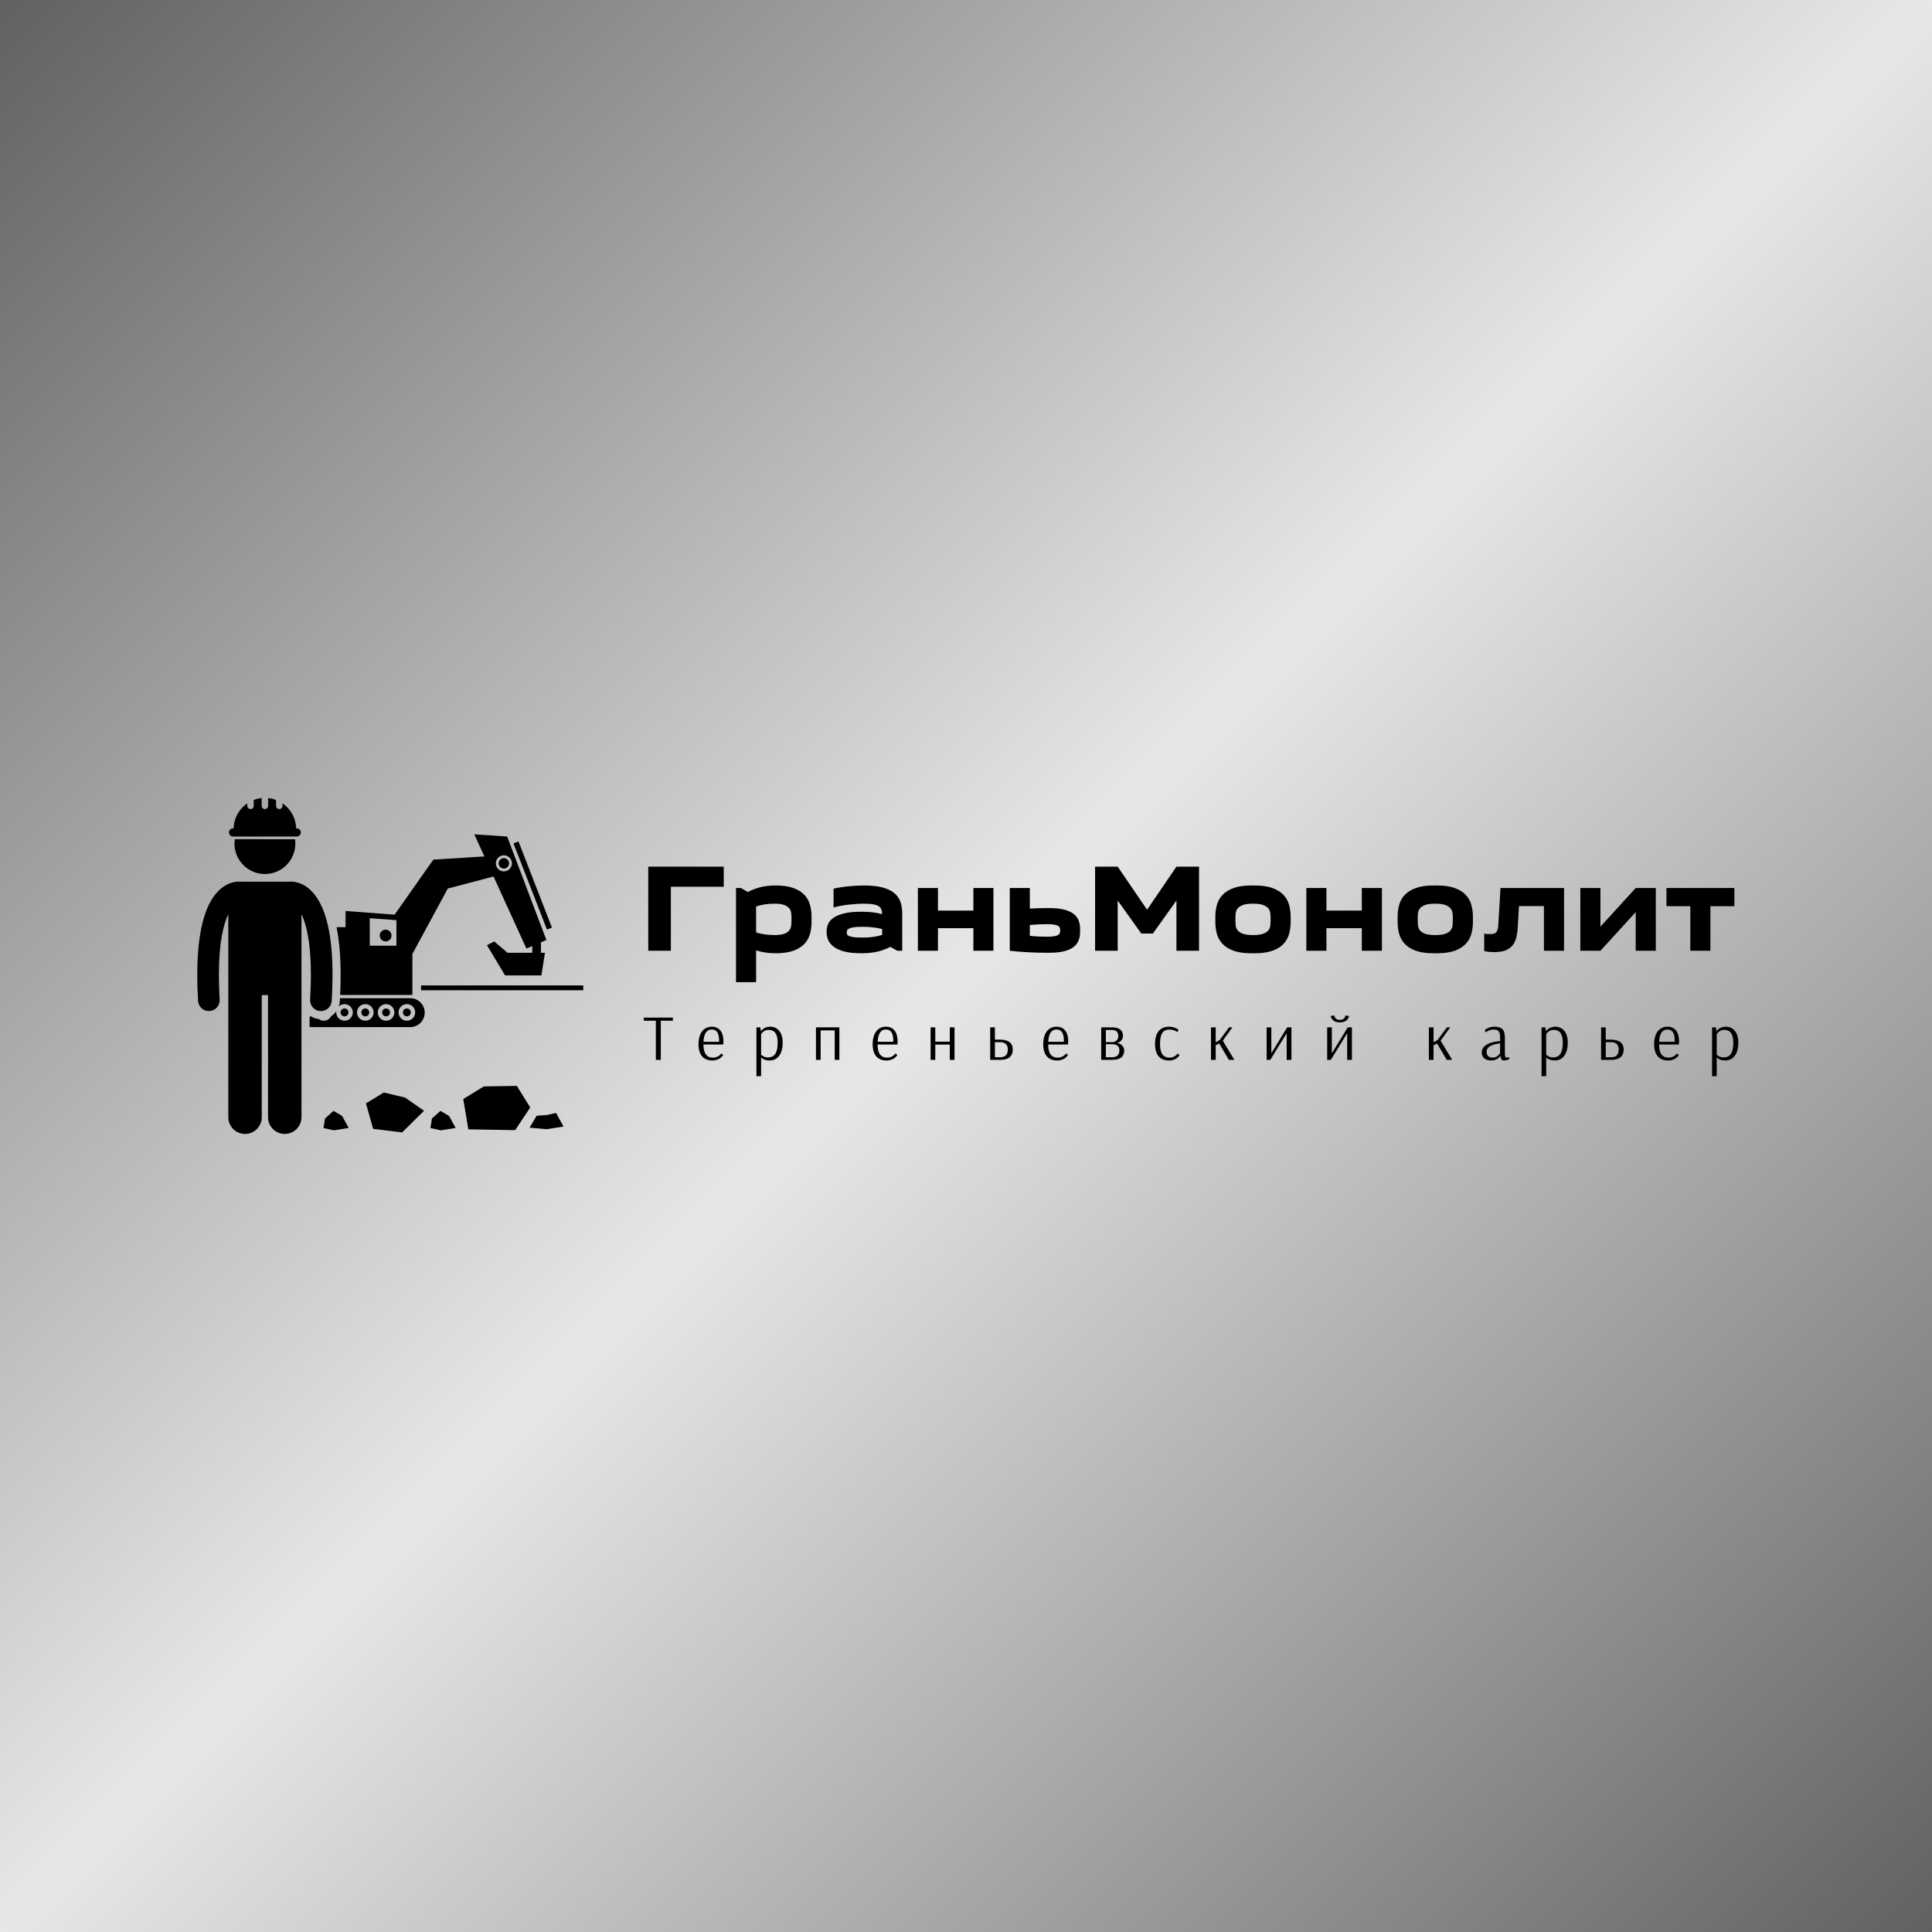 <?xml version="1.0" encoding="UTF-8" standalone="no"?> <svg xmlns="http://www.w3.org/2000/svg" xmlns:xlink="http://www.w3.org/1999/xlink" version="1.1" width="500" height="500" viewBox="0 0 500 500" xml:space="preserve"> <desc>Created with Fabric.js 3.6.3</desc> <defs> </defs> <g transform="matrix(1 0 0 1 250 250)"> <linearGradient id="SVGID_66754" gradientUnits="userSpaceOnUse" gradientTransform="matrix(1 0 0 1 -250 -250)" x1="0" y1="0" x2="500" y2="500"> <stop offset="0%" style="stop-color:rgb(97,97,97);stop-opacity: 1"></stop> <stop offset="50%" style="stop-color:rgb(230,231,232);stop-opacity: 1"></stop> <stop offset="100%" style="stop-color:rgb(97,97,97);stop-opacity: 1"></stop> </linearGradient> <rect style="stroke: none; stroke-width: 1; stroke-dasharray: none; stroke-linecap: butt; stroke-dashoffset: 0; stroke-linejoin: miter; stroke-miterlimit: 4; fill: url(#SVGID_66754); fill-rule: nonzero; opacity: 1;" x="-250" y="-250" rx="0" ry="0" width="500" height="500"></rect> </g> <g transform="matrix(0.35 0 0 0.35 101 250)"> <g style=""> <g transform="matrix(1 0 0 1 84.003 -75.907)"> <circle style="stroke: none; stroke-width: 1; stroke-dasharray: none; stroke-linecap: butt; stroke-dashoffset: 0; stroke-linejoin: miter; stroke-miterlimit: 4; fill: rgb(0,0,0); fill-rule: nonzero; opacity: 1;" cx="0" cy="0" r="3.86"></circle> </g> <g transform="matrix(0.932 -0.362 0.362 0.932 105.324 -59.532)"> <rect style="stroke: none; stroke-width: 1; stroke-dasharray: none; stroke-linecap: butt; stroke-dashoffset: 0; stroke-linejoin: miter; stroke-miterlimit: 4; fill: rgb(0,0,0); fill-rule: nonzero; opacity: 1;" x="-1.979" y="-34.181" rx="0" ry="0" width="3.958" height="68.363"></rect> </g> <g transform="matrix(1 0 0 1 -3.427 -22.517)"> <circle style="stroke: none; stroke-width: 1; stroke-dasharray: none; stroke-linecap: butt; stroke-dashoffset: 0; stroke-linejoin: miter; stroke-miterlimit: 4; fill: rgb(0,0,0); fill-rule: nonzero; opacity: 1;" cx="0" cy="0" r="4.354"></circle> </g> <g transform="matrix(1 0 0 1 -17.095 34.484)"> <path style="stroke: none; stroke-width: 1; stroke-dasharray: none; stroke-linecap: butt; stroke-dashoffset: 0; stroke-linejoin: miter; stroke-miterlimit: 4; fill: rgb(0,0,0); fill-rule: nonzero; opacity: 1;" transform=" translate(-125.619, -158.658)" d="M 104.67 154.05 c 1.1 -1.047 2.584 -1.693 4.225 -1.693 c 3.387 0 6.135 2.747 6.135 6.136 c 0 3.389 -2.748 6.135 -6.135 6.135 c -3.389 0 -6.137 -2.747 -6.137 -6.135 c 0 -0.294 0.027 -0.582 0.068 -0.865 c -1.037 1.448 -2.338 2.692 -3.838 3.654 c -1.016 1.985 -3.076 3.346 -5.459 3.346 c -1.381 0 -2.652 -0.461 -3.678 -1.231 c -2.27 -0.252 -4.363 -1.046 -6.164 -2.247 c -0.176 0.366 -0.387 0.711 -0.631 1.033 v 7.163 h 74.439 c 5.902 0 10.688 -4.785 10.688 -10.688 s -4.785 -10.688 -10.688 -10.688 h -51.961 c -0.039 0.781 -0.074 1.552 -0.121 2.341 C 105.338 151.616 105.076 152.867 104.67 154.05 z M 154.988 152.356 c 3.389 0 6.137 2.747 6.137 6.136 c 0 3.389 -2.748 6.135 -6.137 6.135 c -3.389 0 -6.135 -2.747 -6.135 -6.135 C 148.854 155.104 151.6 152.356 154.988 152.356 z M 139.623 152.356 c 3.389 0 6.137 2.747 6.137 6.136 c 0 3.389 -2.748 6.135 -6.137 6.135 c -3.389 0 -6.135 -2.747 -6.135 -6.135 C 133.488 155.104 136.234 152.356 139.623 152.356 z M 124.258 152.356 c 3.389 0 6.137 2.747 6.137 6.136 c 0 3.389 -2.748 6.135 -6.137 6.135 c -3.389 0 -6.135 -2.747 -6.135 -6.135 C 118.123 155.104 120.869 152.356 124.258 152.356 z" stroke-linecap="round"></path> </g> <g transform="matrix(1 0 0 1 -33.82 34.318)"> <circle style="stroke: none; stroke-width: 1; stroke-dasharray: none; stroke-linecap: butt; stroke-dashoffset: 0; stroke-linejoin: miter; stroke-miterlimit: 4; fill: rgb(0,0,0); fill-rule: nonzero; opacity: 1;" cx="0" cy="0" r="2.903"></circle> </g> <g transform="matrix(1 0 0 1 -18.456 34.318)"> <circle style="stroke: none; stroke-width: 1; stroke-dasharray: none; stroke-linecap: butt; stroke-dashoffset: 0; stroke-linejoin: miter; stroke-miterlimit: 4; fill: rgb(0,0,0); fill-rule: nonzero; opacity: 1;" cx="0" cy="0" r="2.903"></circle> </g> <g transform="matrix(1 0 0 1 -3.09 34.318)"> <circle style="stroke: none; stroke-width: 1; stroke-dasharray: none; stroke-linecap: butt; stroke-dashoffset: 0; stroke-linejoin: miter; stroke-miterlimit: 4; fill: rgb(0,0,0); fill-rule: nonzero; opacity: 1;" cx="0" cy="0" r="2.903"></circle> </g> <g transform="matrix(1 0 0 1 12.275 34.318)"> <circle style="stroke: none; stroke-width: 1; stroke-dasharray: none; stroke-linecap: butt; stroke-dashoffset: 0; stroke-linejoin: miter; stroke-miterlimit: 4; fill: rgb(0,0,0); fill-rule: nonzero; opacity: 1;" cx="0" cy="0" r="2.903"></circle> </g> <g transform="matrix(1 0 0 1 37.869 -37.956)"> <path style="stroke: none; stroke-width: 1; stroke-dasharray: none; stroke-linecap: butt; stroke-dashoffset: 0; stroke-linejoin: miter; stroke-miterlimit: 4; fill: rgb(0,0,0); fill-rule: nonzero; opacity: 1;" transform=" translate(-180.583, -86.218)" d="M 106.018 130.796 c 0 4.696 -0.123 9.658 -0.359 14.798 h 53.426 V 115.23 l 26.182 -48.339 l 33.812 -8.898 l 24.315 53.294 l 4.305 -1.845 v 4.951 H 229.42 l -9.826 -8.384 l -5.361 2.795 l 13.4 22.359 h 26.803 l 2.68 -16.77 h -2.984 v -7.709 l 4.039 -1.731 l -29.027 -76.529 l -24.277 -1.583 l 7.445 16.317 l -37.731 2.358 l -28.656 40.701 l -36.258 -2.703 v 11.938 h -6.672 C 104.998 105.357 105.998 117.087 106.018 130.796 z M 226.717 54.205 c -3.279 0 -5.938 -2.658 -5.938 -5.938 c 0 -3.279 2.658 -5.938 5.938 -5.938 c 3.281 0 5.939 2.658 5.939 5.938 C 232.656 51.547 229.998 54.205 226.717 54.205 z M 147.27 90.288 v 18.888 h -19.725 V 88.818 L 147.27 90.288 z" stroke-linecap="round"></path> </g> <g transform="matrix(1 0 0 1 82.748 16.158)"> <rect style="stroke: none; stroke-width: 1; stroke-dasharray: none; stroke-linecap: butt; stroke-dashoffset: 0; stroke-linejoin: miter; stroke-miterlimit: 4; fill: rgb(0,0,0); fill-rule: nonzero; opacity: 1;" x="-59.966" y="-1.782" rx="0" ry="0" width="119.932" height="3.563"></rect> </g> <g transform="matrix(1 0 0 1 -92.705 30.889)"> <path style="stroke: none; stroke-width: 1; stroke-dasharray: none; stroke-linecap: butt; stroke-dashoffset: 0; stroke-linejoin: miter; stroke-miterlimit: 4; fill: rgb(0,0,0); fill-rule: nonzero; opacity: 1;" transform=" translate(-50.009, -155.063)" d="M 8.574 157.494 c 0.156 0 0.316 -0.004 0.475 -0.014 c 4.412 -0.26 7.777 -4.045 7.518 -8.455 C 16.176 142.374 16 136.316 16 130.804 c -0.033 -24.219 3.496 -37.82 6.965 -44.92 v 150.1 c 0 6.83 5.537 12.363 12.363 12.363 c 6.828 0 12.365 -5.533 12.365 -12.363 v -90.271 h 4.635 v 90.271 c 0 6.83 5.537 12.363 12.363 12.363 c 6.828 0 12.365 -5.533 12.365 -12.363 V 85.927 c 0.592 1.217 1.189 2.611 1.779 4.238 c 2.82 7.813 5.191 20.631 5.182 40.639 c 0 5.514 -0.178 11.572 -0.566 18.223 c -0.256 4.412 3.111 8.195 7.521 8.453 c 0.158 0.008 0.316 0.014 0.473 0.014 c 4.205 0 7.732 -3.283 7.979 -7.533 c 0.406 -6.934 0.594 -13.301 0.594 -19.156 c -0.041 -30.182 -4.861 -46.887 -11.436 -56.932 c -3.283 -4.986 -7.127 -8.184 -10.678 -9.955 c -3.549 -1.789 -6.662 -2.142 -8.436 -2.137 c -0.639 0 -1.117 0.041 -1.416 0.078 c -0.006 0.002 -0.014 0.002 -0.02 0.004 H 31.98 c -0.006 -0.002 -0.012 -0.002 -0.016 -0.004 c -0.301 -0.035 -0.779 -0.08 -1.414 -0.08 c -1.775 -0.004 -4.891 0.35 -8.437 2.141 c -5.379 2.664 -11.178 8.5 -15.236 18.838 C 2.771 93.136 0.014 108.144 0 130.804 c 0 5.854 0.189 12.223 0.596 19.158 C 0.846 154.212 4.369 157.494 8.574 157.494 z" stroke-linecap="round"></path> </g> <g transform="matrix(1 0 0 1 -92.704 -80.872)"> <path style="stroke: none; stroke-width: 1; stroke-dasharray: none; stroke-linecap: butt; stroke-dashoffset: 0; stroke-linejoin: miter; stroke-miterlimit: 4; fill: rgb(0,0,0); fill-rule: nonzero; opacity: 1;" transform=" translate(-50.01, -43.302)" d="M 53.68 55.861 c 10.68 -1.753 18.83 -11.021 18.83 -22.197 c 0 -1.095 -0.082 -2.171 -0.232 -3.224 H 27.744 c -0.15 1.053 -0.234 2.129 -0.234 3.224 c 0 11.176 8.15 20.444 18.83 22.197 c 1.195 0.196 2.42 0.303 3.67 0.303 S 52.486 56.057 53.68 55.861 z" stroke-linecap="round"></path> </g> <g transform="matrix(1 0 0 1 -92.704 -109.954)"> <path style="stroke: none; stroke-width: 1; stroke-dasharray: none; stroke-linecap: butt; stroke-dashoffset: 0; stroke-linejoin: miter; stroke-miterlimit: 4; fill: rgb(0,0,0); fill-rule: nonzero; opacity: 1;" transform=" translate(-50.01, -14.22)" d="M 26.477 22.403 c -1.666 0 -3.016 1.352 -3.016 3.018 c 0 1.668 1.35 3.018 3.016 3.018 h 0.402 h 46.262 h 0.4 c 1.668 0 3.018 -1.35 3.018 -3.018 c 0 -1.666 -1.35 -3.018 -3.018 -3.018 h -0.414 c -0.018 -0.674 -0.063 -1.341 -0.135 -2 c -0.77 -6.853 -4.529 -12.799 -9.947 -16.503 v 1.847 c 0 1.318 -1.068 2.389 -2.387 2.389 c -1.318 0 -2.389 -1.07 -2.389 -2.389 V 1.402 C 56.414 0.692 54.447 0.21 52.396 0 v 5.748 c 0 1.318 -1.068 2.389 -2.387 2.389 c -1.32 0 -2.389 -1.07 -2.389 -2.389 V 0 c -2.049 0.21 -4.018 0.693 -5.873 1.403 v 4.345 c 0 1.318 -1.068 2.389 -2.389 2.389 c -1.318 0 -2.387 -1.07 -2.387 -2.389 V 3.902 c -5.416 3.704 -9.176 9.649 -9.943 16.501 c -0.074 0.659 -0.117 1.326 -0.135 2 H 26.477 z" stroke-linecap="round"></path> </g> <g transform="matrix(1 0 0 1 78.739 105.005)"> <polygon style="stroke: none; stroke-width: 1; stroke-dasharray: none; stroke-linecap: butt; stroke-dashoffset: 0; stroke-linejoin: miter; stroke-miterlimit: 4; fill: rgb(0,0,0); fill-rule: nonzero; opacity: 1;" points="-9.539,-15.96 -24.756,-6.668 -21.006,15.786 13.627,16.364 24.756,-0.378 14.846,-16.364 "></polygon> </g> <g transform="matrix(1 0 0 1 3.502 108.297)"> <polygon style="stroke: none; stroke-width: 1; stroke-dasharray: none; stroke-linecap: butt; stroke-dashoffset: 0; stroke-linejoin: miter; stroke-miterlimit: 4; fill: rgb(0,0,0); fill-rule: nonzero; opacity: 1;" points="-8.278,-14.754 -21.483,-6.691 -16.167,12.134 5.242,14.754 21.483,-1.233 7.429,-11.026 "></polygon> </g> <g transform="matrix(1 0 0 1 115.56 114.664)"> <polygon style="stroke: none; stroke-width: 1; stroke-dasharray: none; stroke-linecap: butt; stroke-dashoffset: 0; stroke-linejoin: miter; stroke-miterlimit: 4; fill: rgb(0,0,0); fill-rule: nonzero; opacity: 1;" points="12.568,4.04 7.037,-6.014 0.65,-4.561 -7.349,-3.925 -12.568,4.882 0.084,6.014 "></polygon> </g> <g transform="matrix(1 0 0 1 39.026 114.308)"> <polygon style="stroke: none; stroke-width: 1; stroke-dasharray: none; stroke-linecap: butt; stroke-dashoffset: 0; stroke-linejoin: miter; stroke-miterlimit: 4; fill: rgb(0,0,0); fill-rule: nonzero; opacity: 1;" points="-8.219,-1.569 -9.322,5.518 -1.676,7.182 9.322,5.444 4.449,-3.411 -1.903,-7.182 "></polygon> </g> <g transform="matrix(1 0 0 1 -40.035 114.308)"> <polygon style="stroke: none; stroke-width: 1; stroke-dasharray: none; stroke-linecap: butt; stroke-dashoffset: 0; stroke-linejoin: miter; stroke-miterlimit: 4; fill: rgb(0,0,0); fill-rule: nonzero; opacity: 1;" points="-8.218,-1.569 -9.322,5.518 -1.673,7.182 9.322,5.444 4.452,-3.411 -1.902,-7.182 "></polygon> </g> </g> </g> <g transform="matrix(1 0 0 1 327.5 235.853)" style=""><path fill="#000000" opacity="1" d="M-140.20-11.56L-140.20-6.36L-153.88-6.36L-153.88 10.20L-159.73 10.20L-159.73-11.56L-140.20-11.56Z"></path><path fill="#000000" opacity="1" d="M-137.02-6.04L-135.72-6.04L-133.97-5.00Q-132.41-5.84-130.65-6.26Q-128.90-6.69-126.76-6.69L-126.76-6.69Q-124.03-6.69-122.24-6.05Q-120.45-5.42-119.38-4.32Q-118.31-3.21-117.89-1.73Q-117.47-0.26-117.47 1.43L-117.47 1.43L-117.47 2.73Q-117.47 4.42-117.89 5.90Q-118.31 7.38-119.38 8.48Q-120.45 9.59-122.24 10.22Q-124.03 10.85-126.76 10.85L-126.76 10.85Q-128.22 10.85-129.45 10.66Q-130.69 10.46-131.82 10.11L-131.82 10.11L-131.82 18.33L-137.02 18.33L-137.02-6.04ZM-127.05-1.98L-127.05-1.98Q-128.41-1.98-129.58-1.80Q-130.75-1.62-131.82-1.26L-131.82-1.26L-131.82 5.46Q-129.68 6.14-127.05 6.14L-127.05 6.14Q-125.39 6.14-124.51 5.80Q-123.64 5.46-123.22 4.91Q-122.79 4.36-122.73 3.61Q-122.66 2.86-122.66 2.08L-122.66 2.08Q-122.66 1.30-122.73 0.56Q-122.79-0.19-123.22-0.74Q-123.64-1.29-124.51-1.64Q-125.39-1.98-127.05-1.98Z"></path><path fill="#000000" opacity="1" d="M-94.01 0.46L-94.01 10.20L-95.31 10.20L-97.07 9.20Q-98.72 10.04-100.51 10.45Q-102.30 10.85-104.54 10.85L-104.54 10.85Q-107.17 10.85-108.91 10.42Q-110.64 9.98-111.68 9.21Q-112.72 8.45-113.15 7.46Q-113.57 6.47-113.57 5.40L-113.57 5.40L-113.57 5.07Q-113.57 4.06-113.13 3.16Q-112.69 2.25-111.63 1.56Q-110.58 0.88-108.87 0.49Q-107.17 0.10-104.63 0.10L-104.63 0.10Q-101.45 0.10-99.21 0.72L-99.21 0.72Q-99.24 0.07-99.39-0.43Q-99.53-0.94-100.02-1.28Q-100.51-1.62-101.47-1.80Q-102.43-1.98-104.02-1.98L-104.02-1.98Q-104.89-1.98-105.90-1.91Q-106.91-1.85-107.93-1.73Q-108.96-1.62-109.95-1.42Q-110.94-1.23-111.78-1.00L-111.78-1.00L-111.78-5.87Q-110.94-6.07-109.95-6.22Q-108.96-6.36-107.90-6.48Q-106.84-6.59-105.82-6.64Q-104.80-6.69-103.86-6.69L-103.86-6.69Q-101.13-6.69-99.26-6.22Q-97.39-5.74-96.22-4.85Q-95.05-3.96-94.53-2.63Q-94.01-1.29-94.01 0.46L-94.01 0.46ZM-103.99 6.79L-103.99 6.79Q-101.42 6.79-99.21 6.11L-99.21 6.11L-99.21 4.58Q-100.31 4.29-101.55 4.15Q-102.78 4.00-104.31 4.00L-104.31 4.00Q-105.77 4.00-106.58 4.13Q-107.40 4.26-107.79 4.47Q-108.18 4.68-108.27 4.94Q-108.37 5.20-108.37 5.43L-108.37 5.43Q-108.37 5.72-108.27 5.97Q-108.18 6.21-107.74 6.40Q-107.30 6.60-106.42 6.70Q-105.54 6.79-103.99 6.79Z"></path><path fill="#000000" opacity="1" d="M-89.95-6.04L-84.76-6.04L-84.76-0.19L-75.59-0.19L-75.59-6.04L-70.40-6.04L-70.40 10.20L-75.59 10.20L-75.59 4.36L-84.76 4.36L-84.76 10.20L-89.95 10.20L-89.95-6.04Z"></path><path fill="#000000" opacity="1" d="M-47.98 4.42L-47.98 5.46Q-47.98 6.57-48.36 7.52Q-48.73 8.48-49.62 9.20Q-50.52 9.91-52.06 10.32Q-53.60 10.72-55.94 10.72L-55.94 10.72L-56.66 10.72Q-59.03 10.72-61.48 10.59Q-63.93 10.46-66.17 10.20L-66.17 10.20L-66.17-6.04L-60.98-6.04L-60.98-0.71Q-59.91-0.78-58.82-0.81Q-57.73-0.84-56.66-0.84L-56.66-0.84L-55.94-0.84Q-53.60-0.84-52.06-0.43Q-50.52-0.03-49.62 0.69Q-48.73 1.40-48.36 2.36Q-47.98 3.32-47.98 4.42L-47.98 4.42ZM-56.49 3.32L-56.49 3.32Q-57.37 3.32-58.59 3.37Q-59.81 3.42-60.98 3.55L-60.98 3.55L-60.98 6.34Q-59.81 6.47-58.59 6.52Q-57.37 6.57-56.49 6.57L-56.49 6.57Q-55.29 6.57-54.61 6.44Q-53.93 6.31-53.60 6.08Q-53.28 5.85-53.20 5.56Q-53.12 5.27-53.12 4.94L-53.12 4.94Q-53.12 4.62-53.20 4.32Q-53.28 4.03-53.60 3.81Q-53.93 3.58-54.61 3.45Q-55.29 3.32-56.49 3.32Z"></path><path fill="#000000" opacity="1" d="M-29.14 5.75L-32.13 5.75L-38.24-2.79L-38.24 10.20L-44.09 10.20L-44.09-11.56L-38.24-11.56L-30.64-0.42L-23.04-11.56L-17.19-11.56L-17.19 10.20L-23.04 10.20L-23.04-2.79L-29.14 5.75Z"></path><path fill="#000000" opacity="1" d="M-12.97 2.73L-12.97 1.43Q-12.97-0.26-12.55-1.73Q-12.12-3.21-11.05-4.32Q-9.98-5.42-8.19-6.05Q-6.41-6.69-3.68-6.69L-3.68-6.69L-2.77-6.69Q-0.04-6.69 1.75-6.05Q3.53-5.42 4.61-4.32Q5.68-3.21 6.10-1.73Q6.52-0.26 6.52 1.43L6.52 1.43L6.52 2.73Q6.52 4.42 6.10 5.90Q5.68 7.38 4.61 8.48Q3.53 9.59 1.75 10.22Q-0.04 10.85-2.77 10.85L-2.77 10.85L-3.68 10.85Q-6.41 10.85-8.19 10.22Q-9.98 9.59-11.05 8.48Q-12.12 7.38-12.55 5.90Q-12.97 4.42-12.97 2.73L-12.97 2.73ZM-7.77 2.08L-7.77 2.08Q-7.77 2.86-7.71 3.61Q-7.64 4.36-7.20 4.91Q-6.76 5.46-5.85 5.80Q-4.94 6.14-3.22 6.14L-3.22 6.14Q-1.53 6.14-0.61 5.80Q0.32 5.46 0.76 4.91Q1.20 4.36 1.26 3.61Q1.33 2.86 1.33 2.08L1.33 2.08Q1.33 1.30 1.26 0.56Q1.20-0.19 0.76-0.74Q0.32-1.29-0.61-1.64Q-1.53-1.98-3.22-1.98L-3.22-1.98Q-4.94-1.98-5.85-1.64Q-6.76-1.29-7.20-0.74Q-7.64-0.19-7.71 0.56Q-7.77 1.30-7.77 2.08Z"></path><path fill="#000000" opacity="1" d="M10.58-6.04L15.78-6.04L15.78-0.19L24.94-0.19L24.94-6.04L30.14-6.04L30.14 10.20L24.94 10.20L24.94 4.36L15.78 4.36L15.78 10.20L10.58 10.20L10.58-6.04Z"></path><path fill="#000000" opacity="1" d="M34.20 2.73L34.20 1.43Q34.20-0.26 34.62-1.73Q35.04-3.21 36.11-4.32Q37.19-5.42 38.97-6.05Q40.76-6.69 43.49-6.69L43.49-6.69L44.40-6.69Q47.13-6.69 48.91-6.05Q50.70-5.42 51.77-4.32Q52.84-3.21 53.27-1.73Q53.69-0.26 53.69 1.43L53.69 1.43L53.69 2.73Q53.69 4.42 53.27 5.90Q52.84 7.38 51.77 8.48Q50.70 9.59 48.91 10.22Q47.13 10.85 44.40 10.85L44.40 10.85L43.49 10.85Q40.76 10.85 38.97 10.22Q37.19 9.59 36.11 8.48Q35.04 7.38 34.62 5.90Q34.20 4.42 34.20 2.73L34.20 2.73ZM39.40 2.08L39.40 2.08Q39.40 2.86 39.46 3.61Q39.53 4.36 39.96 4.91Q40.40 5.46 41.31 5.80Q42.22 6.14 43.94 6.14L43.94 6.14Q45.63 6.14 46.56 5.80Q47.48 5.46 47.92 4.91Q48.36 4.36 48.43 3.61Q48.49 2.86 48.49 2.08L48.49 2.08Q48.49 1.30 48.43 0.56Q48.36-0.19 47.92-0.74Q47.48-1.29 46.56-1.64Q45.63-1.98 43.94-1.98L43.94-1.98Q42.22-1.98 41.31-1.64Q40.40-1.29 39.96-0.74Q39.53-0.19 39.46 0.56Q39.40 1.30 39.40 2.08Z"></path><path fill="#000000" opacity="1" d="M58.24 5.88L58.24 5.88Q59.41 5.88 59.79 5.32Q60.18 4.75 60.25 3.68L60.25 3.68L60.83-6.04L77.27-6.04L77.27 10.20L72.07 10.20L72.07-1.36L65.61-1.36L65.28 4.26Q65.19 5.79 64.86 6.97Q64.54 8.16 63.82 8.95Q63.11 9.75 61.99 10.16Q60.87 10.56 59.18 10.56L59.18 10.56Q58.53 10.56 57.85 10.50Q57.16 10.43 56.61 10.27L56.61 10.27L56.61 5.79Q56.97 5.85 57.42 5.87Q57.88 5.88 58.24 5.88Z"></path><path fill="#000000" opacity="1" d="M95.82-6.04L101.02-6.04L101.02 10.20L95.82 10.20L95.82 0.20L86.69 10.20L81.49 10.20L81.49-6.04L86.69-6.04L86.69 3.97L95.82-6.04Z"></path><path fill="#000000" opacity="1" d="M115.15 10.20L109.95 10.20L109.95-1.33L103.78-1.33L103.78-6.04L121.35-6.04L121.35-1.33L115.15-1.33L115.15 10.20Z"></path></g><g transform="matrix(1 0 0 1 328.5 269.006)" style=""><path fill="#000000" opacity="1" d="M-154.36-5.65L-161.88-5.65L-161.88-4.84L-158.77-4.84L-158.77 5.29L-157.49 5.29L-157.49-4.84L-154.36-4.84Z"></path><path fill="#000000" opacity="1" d="M-144.28-2.57C-143.02-2.57-142.40-1.61-142.40 0.29C-142.40 0.44-142.41 0.61-142.41 0.61L-146.44 0.61C-146.32-1.55-145.61-2.57-144.28-2.57ZM-141.83 3.62C-141.83 3.62-142.50 4.71-144.00 4.71C-145.58 4.71-146.45 3.65-146.45 1.31L-141.35 1.31C-141.35 1.31-141.27 1.06-141.27 0.54C-141.27-1.92-142.36-3.30-144.28-3.30C-146.42-3.30-147.73-1.60-147.73 1.25C-147.73 4.14-146.30 5.45-144.13 5.45C-142.10 5.45-141.34 4.02-141.34 4.02Z"></path><path fill="#000000" opacity="1" d="M-129.59-2.47C-128.13-2.47-127.24-1.56-127.24 0.88C-127.24 3.37-128.00 4.65-129.76 4.65C-130.89 4.65-131.44 4.01-131.53 3.91L-131.53-1.33C-131.53-1.33-130.97-2.47-129.59-2.47ZM-132.74 9.53L-131.53 9.49L-131.53 4.65L-131.51 4.65C-131.51 4.65-130.91 5.45-129.36 5.45C-127.14 5.45-125.94 3.60-125.94 0.84C-125.94-1.80-127.24-3.30-129.19-3.30C-130.77-3.30-131.46-2.30-131.58-2.12L-131.73-3.13L-132.74-3.13Z"></path><path fill="#000000" opacity="1" d="M-111.27-3.13L-117.33-3.13L-117.33 5.29L-116.12 5.29L-116.12-2.34L-112.48-2.34L-112.48 5.29L-111.27 5.29Z"></path><path fill="#000000" opacity="1" d="M-99.21-2.57C-97.94-2.57-97.32-1.61-97.32 0.29C-97.32 0.44-97.34 0.61-97.34 0.61L-101.36 0.61C-101.24-1.55-100.54-2.57-99.21-2.57ZM-96.75 3.62C-96.75 3.62-97.42 4.71-98.92 4.71C-100.50 4.71-101.38 3.65-101.38 1.31L-96.28 1.31C-96.28 1.31-96.19 1.06-96.19 0.54C-96.19-1.92-97.29-3.30-99.21-3.30C-101.34-3.30-102.66-1.60-102.66 1.25C-102.66 4.14-101.23 5.45-99.06 5.45C-97.02 5.45-96.26 4.02-96.26 4.02Z"></path><path fill="#000000" opacity="1" d="M-87.66 5.29L-86.45 5.29L-86.45 1.33L-82.70 1.33L-82.70 5.29L-81.47 5.29L-81.47-3.13L-82.70-3.13L-82.70 0.57L-86.45 0.57L-86.45-3.13L-87.66-3.13Z"></path><path fill="#000000" opacity="1" d="M-69.75 0.71C-68.68 0.71-67.68 1.10-67.68 2.58C-67.68 4.09-68.45 4.61-69.71 4.61L-71.02 4.61L-71.02 0.71ZM-71.02-3.13L-72.24-3.13L-72.24 5.29L-69.68 5.29C-67.54 5.29-66.40 4.44-66.40 2.58C-66.40 0.71-67.83 0.05-69.71 0.05L-71.02 0.05Z"></path><path fill="#000000" opacity="1" d="M-55.06-2.57C-53.79-2.57-53.17-1.61-53.17 0.29C-53.17 0.44-53.19 0.61-53.19 0.61L-57.21 0.61C-57.09-1.55-56.39-2.57-55.06-2.57ZM-52.60 3.62C-52.60 3.62-53.27 4.71-54.77 4.71C-56.35 4.71-57.23 3.65-57.23 1.31L-52.13 1.31C-52.13 1.31-52.04 1.06-52.04 0.54C-52.04-1.92-53.14-3.30-55.06-3.30C-57.19-3.30-58.51-1.60-58.51 1.25C-58.51 4.14-57.08 5.45-54.90 5.45C-52.87 5.45-52.11 4.02-52.11 4.02Z"></path><path fill="#000000" opacity="1" d="M-42.30 0.69L-42.30-2.45L-40.70-2.45C-39.51-2.45-39.09-1.80-39.09-0.86C-39.09 0.62-40.50 0.69-40.50 0.69ZM-40.60 1.23C-39.36 1.23-38.80 1.90-38.80 2.78C-38.80 3.74-39.17 4.61-40.75 4.61L-42.30 4.61L-42.30 1.23ZM-40.74 5.29C-38.25 5.29-37.56 4.21-37.56 2.85C-37.56 1.80-38.38 1.15-39.31 0.91C-38.63 0.66-37.88 0.14-37.88-0.94C-37.88-2.20-38.63-3.13-40.69-3.13L-43.51-3.13L-43.51 5.29Z"></path><path fill="#000000" opacity="1" d="M-23.71-1.88L-23.56-2.57C-23.56-2.57-24.60-3.30-25.91-3.30C-28.34-3.30-29.58-1.68-29.58 1.16C-29.58 4.07-28.24 5.45-25.95 5.45C-23.90 5.45-23.22 4.02-23.22 4.02L-23.76 3.67C-23.76 3.67-24.38 4.71-25.85 4.71C-27.29 4.71-28.29 3.84-28.29 1.15C-28.29-1.55-27.48-2.56-25.78-2.56C-24.67-2.56-23.71-1.88-23.71-1.88Z"></path><path fill="#000000" opacity="1" d="M-15.10 5.29L-13.88 5.29L-13.88 1.50L-12.96 1.06L-10.47 5.29L-9.05 5.29L-12.05 0.32L-9.56-3.13L-10.42-3.13L-12.84 0.15L-13.88 0.73L-13.88-3.13L-15.10-3.13Z"></path><path fill="#000000" opacity="1" d="M4.62-3.13L0.52 3.59L0.52-3.13L-0.69-3.13L-0.69 5.29L0.25 5.29L4.49-1.61L4.49 5.29L5.72 5.29L5.72-3.13Z"></path><path fill="#000000" opacity="1" d="M18.25-5.06C16.91-5.06 16.89-6.09 16.89-6.09L16.89-6.17L15.88-6.07C15.88-6.07 16.05-4.41 18.25-4.41C20.47-4.41 20.64-6.07 20.64-6.07L19.63-6.17L19.63-6.09C19.63-6.09 19.62-5.06 18.25-5.06ZM20.29-3.13L16.18 3.59L16.18-3.13L14.97-3.13L14.97 5.29L15.91 5.29L20.15-1.61L20.15 5.29L21.38 5.29L21.38-3.13Z"></path><path fill="#000000" opacity="1" d=""></path><path fill="#000000" opacity="1" d="M41.29 5.29L42.50 5.29L42.50 1.50L43.42 1.06L45.91 5.29L47.33 5.29L44.33 0.32L46.82-3.13L45.96-3.13L43.54 0.15L42.50 0.73L42.50-3.13L41.29-3.13Z"></path><path fill="#000000" opacity="1" d="M59.73 3.49C59.73 3.49 59.17 4.71 57.79 4.71C56.87 4.71 56.23 4.23 56.23 3.23C56.23 1.67 58.08 1.21 59.73 1.03ZM55.93-1.83C55.93-1.83 57.00-2.56 57.98-2.56C59.24-2.56 59.73-2.10 59.73-0.49L59.73 0.41C57.98 0.59 54.97 1.11 54.97 3.38C54.97 4.71 55.98 5.45 57.42 5.45C59.21 5.45 59.81 4.19 59.81 4.19L59.83 4.19C59.90 5.18 60.23 5.45 60.79 5.45C61.28 5.45 62.10 5.13 62.10 5.13L62.05 4.56C62.05 4.56 61.65 4.71 61.39 4.71C61.19 4.71 60.96 4.58 60.96 3.57L60.96-0.55C60.96-2.66 60.01-3.30 58.16-3.30C56.94-3.30 55.79-2.52 55.79-2.52Z"></path><path fill="#000000" opacity="1" d="M73.59-2.47C75.06-2.47 75.95-1.56 75.95 0.88C75.95 3.37 75.19 4.65 73.42 4.65C72.30 4.65 71.74 4.01 71.66 3.91L71.66-1.33C71.66-1.33 72.21-2.47 73.59-2.47ZM70.45 9.53L71.66 9.49L71.66 4.65L71.67 4.65C71.67 4.65 72.28 5.45 73.83 5.45C76.05 5.45 77.24 3.60 77.24 0.84C77.24-1.80 75.95-3.30 74.00-3.30C72.41-3.30 71.72-2.30 71.61-2.12L71.46-3.13L70.45-3.13Z"></path><path fill="#000000" opacity="1" d="M88.35 0.71C89.41 0.71 90.42 1.10 90.42 2.58C90.42 4.09 89.64 4.61 88.38 4.61L87.07 4.61L87.07 0.71ZM87.07-3.13L85.86-3.13L85.86 5.29L88.42 5.29C90.55 5.29 91.70 4.44 91.70 2.58C91.70 0.71 90.27 0.05 88.38 0.05L87.07 0.05Z"></path><path fill="#000000" opacity="1" d="M103.04-2.57C104.30-2.57 104.92-1.61 104.92 0.29C104.92 0.44 104.91 0.61 104.91 0.61L100.88 0.61C101.00-1.55 101.71-2.57 103.04-2.57ZM105.49 3.62C105.49 3.62 104.82 4.71 103.32 4.71C101.74 4.71 100.87 3.65 100.87 1.31L105.97 1.31C105.97 1.31 106.05 1.06 106.05 0.54C106.05-1.92 104.96-3.30 103.04-3.30C100.90-3.30 99.59-1.60 99.59 1.25C99.59 4.14 101.02 5.45 103.19 5.45C105.22 5.45 105.98 4.02 105.98 4.02Z"></path><path fill="#000000" opacity="1" d="M117.73-2.47C119.19-2.47 120.08-1.56 120.08 0.88C120.08 3.37 119.32 4.65 117.56 4.65C116.43 4.65 115.88 4.01 115.79 3.91L115.79-1.33C115.79-1.33 116.35-2.47 117.73-2.47ZM114.58 9.53L115.79 9.49L115.79 4.65L115.81 4.65C115.81 4.65 116.41 5.45 117.96 5.45C120.18 5.45 121.38 3.60 121.38 0.84C121.38-1.80 120.08-3.30 118.13-3.30C116.55-3.30 115.86-2.30 115.74-2.12L115.59-3.13L114.58-3.13Z"></path></g></svg> 